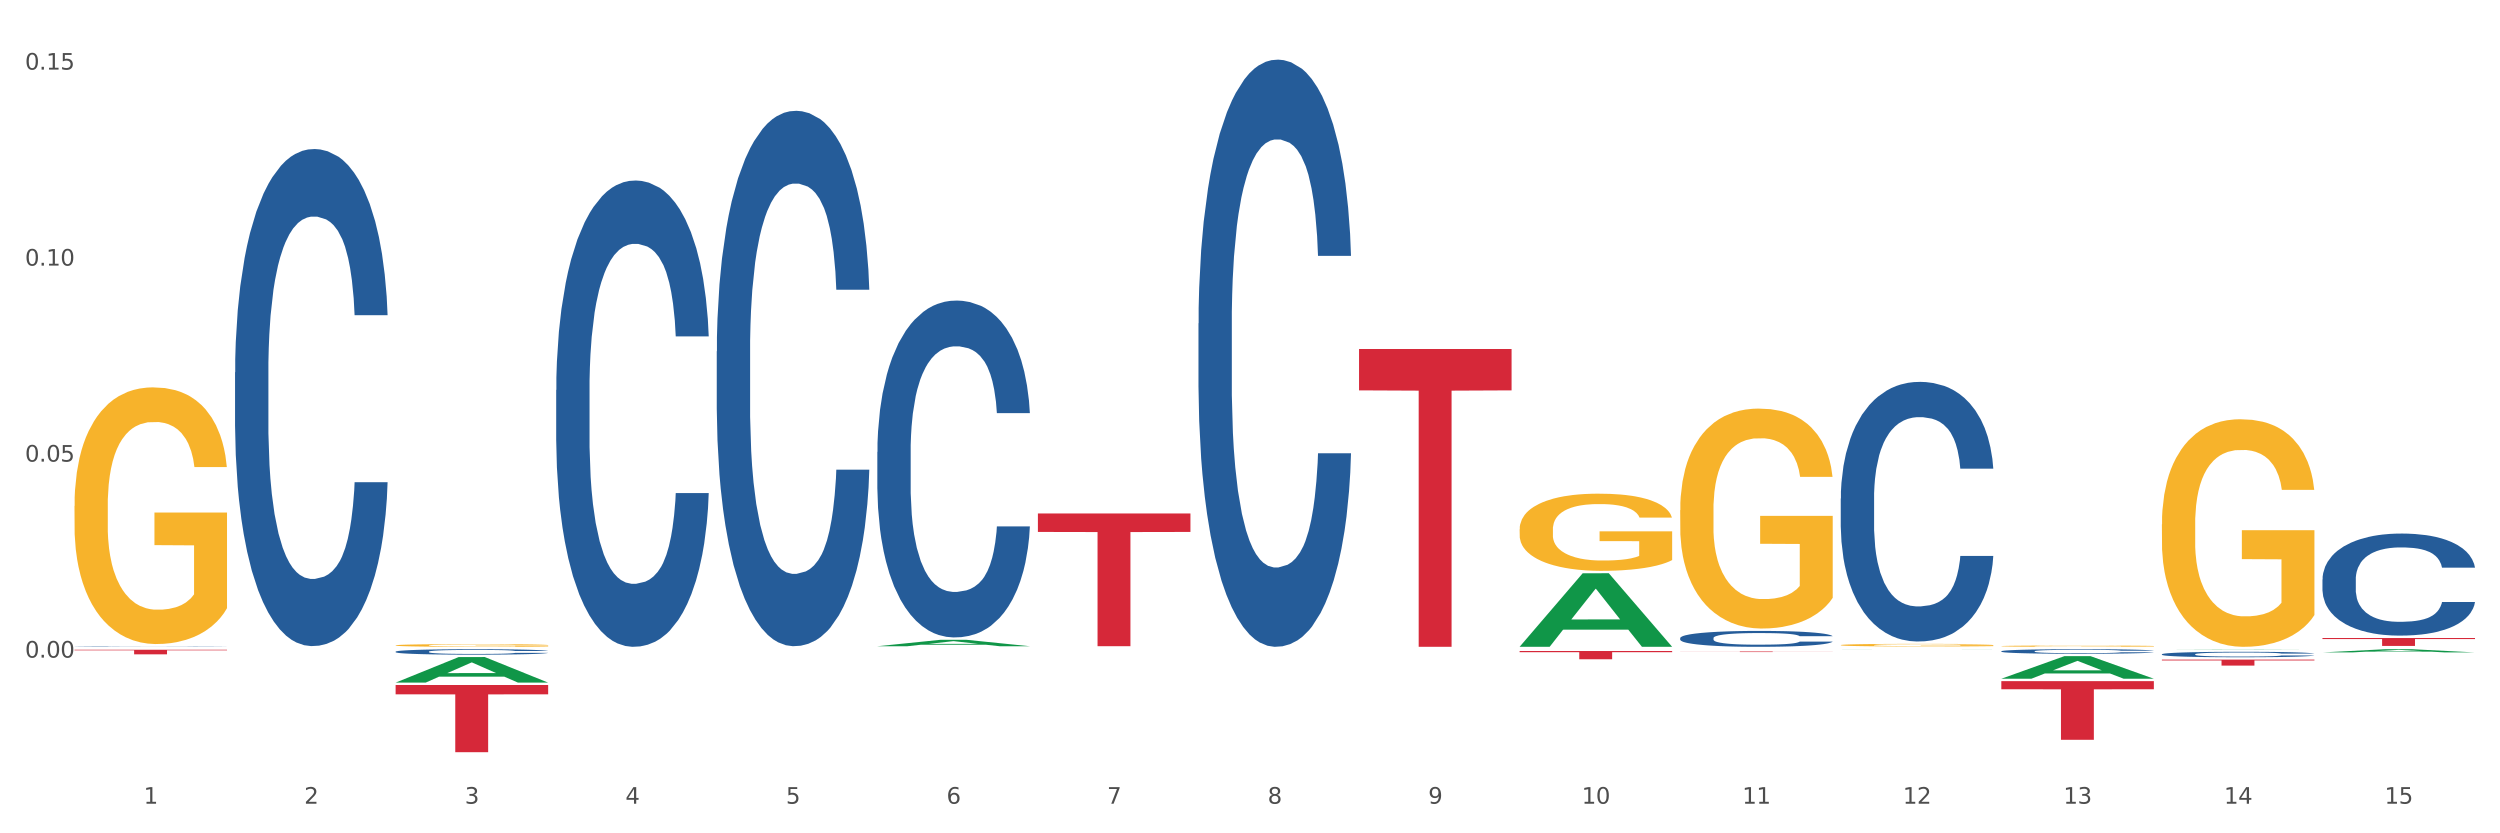 <?xml version="1.0" encoding="utf-8" standalone="no"?>
<!DOCTYPE svg PUBLIC "-//W3C//DTD SVG 1.1//EN"
  "http://www.w3.org/Graphics/SVG/1.1/DTD/svg11.dtd">
<svg xmlns:xlink="http://www.w3.org/1999/xlink" width="1080pt" height="360pt" viewBox="0 0 1080 360" xmlns="http://www.w3.org/2000/svg" version="1.1">
 <rect x="0" y="0" width="1080" height="360" fill="#333333" stroke="none"/>
 <defs>
  <style type="text/css">*{stroke-linejoin: round; stroke-linecap: butt}</style>
 </defs>
 <g id="figure_1">
  <g id="patch_1">
   <path d="M 0 360 
L 1080 360 
L 1080 0 
L 0 0 
z
" style="fill: #ffffff; stroke: #ffffff; stroke-linejoin: miter"/>
  </g>
  <g id="axes_1">
   <g id="matplotlib.axis_1">
    <g id="xtick_1">
     <g id="text_1">
      <!-- 1 -->
      <g style="fill: #4d4d4d" transform="translate(62.07 347.204) scale(0.096 -0.096)">
       <defs>
        <path id="DejaVuSans-31" d="M 794 531 
L 1825 531 
L 1825 4091 
L 703 3866 
L 703 4441 
L 1819 4666 
L 2450 4666 
L 2450 531 
L 3481 531 
L 3481 0 
L 794 0 
L 794 531 
z
" transform="scale(0.016)"/>
       </defs>
       <use xlink:href="#DejaVuSans-31"/>
      </g>
     </g>
    </g>
    <g id="xtick_2">
     <g id="text_2">
      <!-- 2 -->
      <g style="fill: #4d4d4d" transform="translate(131.436 347.204) scale(0.096 -0.096)">
       <defs>
        <path id="DejaVuSans-32" d="M 1228 531 
L 3431 531 
L 3431 0 
L 469 0 
L 469 531 
Q 828 903 1448 1529 
Q 2069 2156 2228 2338 
Q 2531 2678 2651 2914 
Q 2772 3150 2772 3378 
Q 2772 3750 2511 3984 
Q 2250 4219 1831 4219 
Q 1534 4219 1204 4116 
Q 875 4013 500 3803 
L 500 4441 
Q 881 4594 1212 4672 
Q 1544 4750 1819 4750 
Q 2544 4750 2975 4387 
Q 3406 4025 3406 3419 
Q 3406 3131 3298 2873 
Q 3191 2616 2906 2266 
Q 2828 2175 2409 1742 
Q 1991 1309 1228 531 
z
" transform="scale(0.016)"/>
       </defs>
       <use xlink:href="#DejaVuSans-32"/>
      </g>
     </g>
    </g>
    <g id="xtick_3">
     <g id="text_3">
      <!-- 3 -->
      <g style="fill: #4d4d4d" transform="translate(200.802 347.204) scale(0.096 -0.096)">
       <defs>
        <path id="DejaVuSans-33" d="M 2597 2516 
Q 3050 2419 3304 2112 
Q 3559 1806 3559 1356 
Q 3559 666 3084 287 
Q 2609 -91 1734 -91 
Q 1441 -91 1130 -33 
Q 819 25 488 141 
L 488 750 
Q 750 597 1062 519 
Q 1375 441 1716 441 
Q 2309 441 2620 675 
Q 2931 909 2931 1356 
Q 2931 1769 2642 2001 
Q 2353 2234 1838 2234 
L 1294 2234 
L 1294 2753 
L 1863 2753 
Q 2328 2753 2575 2939 
Q 2822 3125 2822 3475 
Q 2822 3834 2567 4026 
Q 2313 4219 1838 4219 
Q 1578 4219 1281 4162 
Q 984 4106 628 3988 
L 628 4550 
Q 988 4650 1302 4700 
Q 1616 4750 1894 4750 
Q 2613 4750 3031 4423 
Q 3450 4097 3450 3541 
Q 3450 3153 3228 2886 
Q 3006 2619 2597 2516 
z
" transform="scale(0.016)"/>
       </defs>
       <use xlink:href="#DejaVuSans-33"/>
      </g>
     </g>
    </g>
    <g id="xtick_4">
     <g id="text_4">
      <!-- 4 -->
      <g style="fill: #4d4d4d" transform="translate(270.169 347.204) scale(0.096 -0.096)">
       <defs>
        <path id="DejaVuSans-34" d="M 2419 4116 
L 825 1625 
L 2419 1625 
L 2419 4116 
z
M 2253 4666 
L 3047 4666 
L 3047 1625 
L 3713 1625 
L 3713 1100 
L 3047 1100 
L 3047 0 
L 2419 0 
L 2419 1100 
L 313 1100 
L 313 1709 
L 2253 4666 
z
" transform="scale(0.016)"/>
       </defs>
       <use xlink:href="#DejaVuSans-34"/>
      </g>
     </g>
    </g>
    <g id="xtick_5">
     <g id="text_5">
      <!-- 5 -->
      <g style="fill: #4d4d4d" transform="translate(339.535 347.204) scale(0.096 -0.096)">
       <defs>
        <path id="DejaVuSans-35" d="M 691 4666 
L 3169 4666 
L 3169 4134 
L 1269 4134 
L 1269 2991 
Q 1406 3038 1543 3061 
Q 1681 3084 1819 3084 
Q 2600 3084 3056 2656 
Q 3513 2228 3513 1497 
Q 3513 744 3044 326 
Q 2575 -91 1722 -91 
Q 1428 -91 1123 -41 
Q 819 9 494 109 
L 494 744 
Q 775 591 1075 516 
Q 1375 441 1709 441 
Q 2250 441 2565 725 
Q 2881 1009 2881 1497 
Q 2881 1984 2565 2268 
Q 2250 2553 1709 2553 
Q 1456 2553 1204 2497 
Q 953 2441 691 2322 
L 691 4666 
z
" transform="scale(0.016)"/>
       </defs>
       <use xlink:href="#DejaVuSans-35"/>
      </g>
     </g>
    </g>
    <g id="xtick_6">
     <g id="text_6">
      <!-- 6 -->
      <g style="fill: #4d4d4d" transform="translate(408.901 347.204) scale(0.096 -0.096)">
       <defs>
        <path id="DejaVuSans-36" d="M 2113 2584 
Q 1688 2584 1439 2293 
Q 1191 2003 1191 1497 
Q 1191 994 1439 701 
Q 1688 409 2113 409 
Q 2538 409 2786 701 
Q 3034 994 3034 1497 
Q 3034 2003 2786 2293 
Q 2538 2584 2113 2584 
z
M 3366 4563 
L 3366 3988 
Q 3128 4100 2886 4159 
Q 2644 4219 2406 4219 
Q 1781 4219 1451 3797 
Q 1122 3375 1075 2522 
Q 1259 2794 1537 2939 
Q 1816 3084 2150 3084 
Q 2853 3084 3261 2657 
Q 3669 2231 3669 1497 
Q 3669 778 3244 343 
Q 2819 -91 2113 -91 
Q 1303 -91 875 529 
Q 447 1150 447 2328 
Q 447 3434 972 4092 
Q 1497 4750 2381 4750 
Q 2619 4750 2861 4703 
Q 3103 4656 3366 4563 
z
" transform="scale(0.016)"/>
       </defs>
       <use xlink:href="#DejaVuSans-36"/>
      </g>
     </g>
    </g>
    <g id="xtick_7">
     <g id="text_7">
      <!-- 7 -->
      <g style="fill: #4d4d4d" transform="translate(478.267 347.204) scale(0.096 -0.096)">
       <defs>
        <path id="DejaVuSans-37" d="M 525 4666 
L 3525 4666 
L 3525 4397 
L 1831 0 
L 1172 0 
L 2766 4134 
L 525 4134 
L 525 4666 
z
" transform="scale(0.016)"/>
       </defs>
       <use xlink:href="#DejaVuSans-37"/>
      </g>
     </g>
    </g>
    <g id="xtick_8">
     <g id="text_8">
      <!-- 8 -->
      <g style="fill: #4d4d4d" transform="translate(547.634 347.204) scale(0.096 -0.096)">
       <defs>
        <path id="DejaVuSans-38" d="M 2034 2216 
Q 1584 2216 1326 1975 
Q 1069 1734 1069 1313 
Q 1069 891 1326 650 
Q 1584 409 2034 409 
Q 2484 409 2743 651 
Q 3003 894 3003 1313 
Q 3003 1734 2745 1975 
Q 2488 2216 2034 2216 
z
M 1403 2484 
Q 997 2584 770 2862 
Q 544 3141 544 3541 
Q 544 4100 942 4425 
Q 1341 4750 2034 4750 
Q 2731 4750 3128 4425 
Q 3525 4100 3525 3541 
Q 3525 3141 3298 2862 
Q 3072 2584 2669 2484 
Q 3125 2378 3379 2068 
Q 3634 1759 3634 1313 
Q 3634 634 3220 271 
Q 2806 -91 2034 -91 
Q 1263 -91 848 271 
Q 434 634 434 1313 
Q 434 1759 690 2068 
Q 947 2378 1403 2484 
z
M 1172 3481 
Q 1172 3119 1398 2916 
Q 1625 2713 2034 2713 
Q 2441 2713 2670 2916 
Q 2900 3119 2900 3481 
Q 2900 3844 2670 4047 
Q 2441 4250 2034 4250 
Q 1625 4250 1398 4047 
Q 1172 3844 1172 3481 
z
" transform="scale(0.016)"/>
       </defs>
       <use xlink:href="#DejaVuSans-38"/>
      </g>
     </g>
    </g>
    <g id="xtick_9">
     <g id="text_9">
      <!-- 9 -->
      <g style="fill: #4d4d4d" transform="translate(617 347.204) scale(0.096 -0.096)">
       <defs>
        <path id="DejaVuSans-39" d="M 703 97 
L 703 672 
Q 941 559 1184 500 
Q 1428 441 1663 441 
Q 2288 441 2617 861 
Q 2947 1281 2994 2138 
Q 2813 1869 2534 1725 
Q 2256 1581 1919 1581 
Q 1219 1581 811 2004 
Q 403 2428 403 3163 
Q 403 3881 828 4315 
Q 1253 4750 1959 4750 
Q 2769 4750 3195 4129 
Q 3622 3509 3622 2328 
Q 3622 1225 3098 567 
Q 2575 -91 1691 -91 
Q 1453 -91 1209 -44 
Q 966 3 703 97 
z
M 1959 2075 
Q 2384 2075 2632 2365 
Q 2881 2656 2881 3163 
Q 2881 3666 2632 3958 
Q 2384 4250 1959 4250 
Q 1534 4250 1286 3958 
Q 1038 3666 1038 3163 
Q 1038 2656 1286 2365 
Q 1534 2075 1959 2075 
z
" transform="scale(0.016)"/>
       </defs>
       <use xlink:href="#DejaVuSans-39"/>
      </g>
     </g>
    </g>
    <g id="xtick_10">
     <g id="text_10">
      <!-- 10 -->
      <g style="fill: #4d4d4d" transform="translate(683.312 347.204) scale(0.096 -0.096)">
       <defs>
        <path id="DejaVuSans-30" d="M 2034 4250 
Q 1547 4250 1301 3770 
Q 1056 3291 1056 2328 
Q 1056 1369 1301 889 
Q 1547 409 2034 409 
Q 2525 409 2770 889 
Q 3016 1369 3016 2328 
Q 3016 3291 2770 3770 
Q 2525 4250 2034 4250 
z
M 2034 4750 
Q 2819 4750 3233 4129 
Q 3647 3509 3647 2328 
Q 3647 1150 3233 529 
Q 2819 -91 2034 -91 
Q 1250 -91 836 529 
Q 422 1150 422 2328 
Q 422 3509 836 4129 
Q 1250 4750 2034 4750 
z
" transform="scale(0.016)"/>
       </defs>
       <use xlink:href="#DejaVuSans-31"/>
       <use xlink:href="#DejaVuSans-30" transform="translate(63.623 0)"/>
      </g>
     </g>
    </g>
    <g id="xtick_11">
     <g id="text_11">
      <!-- 11 -->
      <g style="fill: #4d4d4d" transform="translate(752.678 347.204) scale(0.096 -0.096)">
       <use xlink:href="#DejaVuSans-31"/>
       <use xlink:href="#DejaVuSans-31" transform="translate(63.623 0)"/>
      </g>
     </g>
    </g>
    <g id="xtick_12">
     <g id="text_12">
      <!-- 12 -->
      <g style="fill: #4d4d4d" transform="translate(822.044 347.204) scale(0.096 -0.096)">
       <use xlink:href="#DejaVuSans-31"/>
       <use xlink:href="#DejaVuSans-32" transform="translate(63.623 0)"/>
      </g>
     </g>
    </g>
    <g id="xtick_13">
     <g id="text_13">
      <!-- 13 -->
      <g style="fill: #4d4d4d" transform="translate(891.411 347.204) scale(0.096 -0.096)">
       <use xlink:href="#DejaVuSans-31"/>
       <use xlink:href="#DejaVuSans-33" transform="translate(63.623 0)"/>
      </g>
     </g>
    </g>
    <g id="xtick_14">
     <g id="text_14">
      <!-- 14 -->
      <g style="fill: #4d4d4d" transform="translate(960.777 347.204) scale(0.096 -0.096)">
       <use xlink:href="#DejaVuSans-31"/>
       <use xlink:href="#DejaVuSans-34" transform="translate(63.623 0)"/>
      </g>
     </g>
    </g>
    <g id="xtick_15">
     <g id="text_15">
      <!-- 15 -->
      <g style="fill: #4d4d4d" transform="translate(1030.143 347.204) scale(0.096 -0.096)">
       <use xlink:href="#DejaVuSans-31"/>
       <use xlink:href="#DejaVuSans-35" transform="translate(63.623 0)"/>
      </g>
     </g>
    </g>
    <g id="xtick_16"/>
    <g id="xtick_17"/>
    <g id="xtick_18"/>
    <g id="xtick_19"/>
    <g id="xtick_20"/>
    <g id="xtick_21"/>
    <g id="xtick_22"/>
    <g id="xtick_23"/>
    <g id="xtick_24"/>
    <g id="xtick_25"/>
    <g id="xtick_26"/>
    <g id="xtick_27"/>
    <g id="xtick_28"/>
    <g id="xtick_29"/>
   </g>
   <g id="matplotlib.axis_2">
    <g id="ytick_1">
     <g id="text_16">
      <!-- 0.00 -->
      <g style="fill: #4d4d4d" transform="translate(10.8 284.095) scale(0.096 -0.096)">
       <defs>
        <path id="DejaVuSans-2e" d="M 684 794 
L 1344 794 
L 1344 0 
L 684 0 
L 684 794 
z
" transform="scale(0.016)"/>
       </defs>
       <use xlink:href="#DejaVuSans-30"/>
       <use xlink:href="#DejaVuSans-2e" transform="translate(63.623 0)"/>
       <use xlink:href="#DejaVuSans-30" transform="translate(95.41 0)"/>
       <use xlink:href="#DejaVuSans-30" transform="translate(159.033 0)"/>
      </g>
     </g>
    </g>
    <g id="ytick_2">
     <g id="text_17">
      <!-- 0.05 -->
      <g style="fill: #4d4d4d" transform="translate(10.8 199.424) scale(0.096 -0.096)">
       <use xlink:href="#DejaVuSans-30"/>
       <use xlink:href="#DejaVuSans-2e" transform="translate(63.623 0)"/>
       <use xlink:href="#DejaVuSans-30" transform="translate(95.41 0)"/>
       <use xlink:href="#DejaVuSans-35" transform="translate(159.033 0)"/>
      </g>
     </g>
    </g>
    <g id="ytick_3">
     <g id="text_18">
      <!-- 0.10 -->
      <g style="fill: #4d4d4d" transform="translate(10.8 114.752) scale(0.096 -0.096)">
       <use xlink:href="#DejaVuSans-30"/>
       <use xlink:href="#DejaVuSans-2e" transform="translate(63.623 0)"/>
       <use xlink:href="#DejaVuSans-31" transform="translate(95.41 0)"/>
       <use xlink:href="#DejaVuSans-30" transform="translate(159.033 0)"/>
      </g>
     </g>
    </g>
    <g id="ytick_4">
     <g id="text_19">
      <!-- 0.15 -->
      <g style="fill: #4d4d4d" transform="translate(10.8 30.081) scale(0.096 -0.096)">
       <use xlink:href="#DejaVuSans-30"/>
       <use xlink:href="#DejaVuSans-2e" transform="translate(63.623 0)"/>
       <use xlink:href="#DejaVuSans-31" transform="translate(95.41 0)"/>
       <use xlink:href="#DejaVuSans-35" transform="translate(159.033 0)"/>
      </g>
     </g>
    </g>
    <g id="ytick_5"/>
    <g id="ytick_6"/>
    <g id="ytick_7"/>
    <g id="ytick_8"/>
   </g>
   <g id="PolyCollection_1">
    <path d="M 170.907 294.871 
L 170.975 294.86 
L 198.15 283.848 
L 209.427 283.837 
L 236.805 294.892 
L 223.762 294.892 
L 217.851 292.317 
L 189.794 292.317 
L 189.59 292.359 
L 183.883 294.892 
L 170.907 294.892 
L 170.907 294.871 
L 193.326 290.781 
L 214.319 290.771 
L 203.924 286.194 
L 203.788 286.173 
L 203.653 286.204 
L 193.258 290.771 
L 193.326 290.781 
L 170.907 294.871 
z
" clip-path="url(#pafc397e4ec)" style="fill: #109648"/>
    <path d="M 448.372 221.83 
L 514.27 221.83 
L 514.27 229.796 
L 488.348 229.849 
L 488.348 279.15 
L 474.138 279.15 
L 474.138 229.849 
L 448.372 229.796 
L 448.372 221.884 
L 448.372 221.83 
z
" clip-path="url(#pafc397e4ec)" style="fill: #d62839"/>
    <path d="M 587.105 150.758 
L 653.003 150.758 
L 653.003 168.639 
L 627.081 168.76 
L 627.081 279.429 
L 612.871 279.429 
L 612.871 168.76 
L 587.105 168.639 
L 587.105 150.878 
L 587.105 150.758 
z
" clip-path="url(#pafc397e4ec)" style="fill: #d62839"/>
    <path d="M 379.006 195.232 
L 379.084 195.099 
L 379.084 191.377 
L 379.318 186.327 
L 380.175 177.023 
L 381.265 169.979 
L 383.134 161.739 
L 384.147 158.283 
L 385.471 154.429 
L 388.198 148.182 
L 391.313 142.866 
L 393.494 139.942 
L 395.13 138.081 
L 398.791 134.758 
L 400.894 133.296 
L 403.075 132.1 
L 404.945 131.302 
L 408.06 130.372 
L 410.553 129.973 
L 413.435 129.84 
L 415.85 129.973 
L 419.043 130.505 
L 423.717 132.1 
L 425.509 133.03 
L 427.923 134.625 
L 430.416 136.752 
L 432.441 138.878 
L 434.778 141.935 
L 437.193 145.922 
L 439.529 150.973 
L 441.165 155.625 
L 442.489 160.542 
L 443.658 166.523 
L 444.515 173.036 
L 444.904 178.485 
L 430.65 178.485 
L 430.26 173.568 
L 429.481 168.251 
L 428.702 164.663 
L 427.845 161.739 
L 426.521 158.416 
L 425.353 156.289 
L 423.405 153.764 
L 421.614 152.169 
L 420.134 151.239 
L 418.342 150.441 
L 414.526 149.644 
L 411.799 149.644 
L 410.086 149.91 
L 407.982 150.574 
L 406.191 151.505 
L 404.088 153.1 
L 402.452 154.827 
L 400.816 157.087 
L 399.882 158.682 
L 398.479 161.606 
L 397.545 163.998 
L 396.298 168.118 
L 395.597 171.042 
L 394.351 178.618 
L 393.806 184.2 
L 393.572 188.055 
L 393.416 192.308 
L 393.416 213.042 
L 393.884 222.345 
L 394.273 226.333 
L 394.896 230.851 
L 396.065 236.699 
L 397.778 242.415 
L 399.57 246.535 
L 401.05 249.06 
L 402.452 250.921 
L 403.854 252.383 
L 405.568 253.712 
L 406.97 254.509 
L 409.073 255.307 
L 411.566 255.706 
L 413.513 255.706 
L 417.485 255.041 
L 419.277 254.376 
L 420.991 253.446 
L 422.86 251.984 
L 424.34 250.389 
L 425.197 249.193 
L 426.599 246.668 
L 427.69 244.009 
L 428.624 240.953 
L 429.247 238.294 
L 429.948 234.307 
L 430.494 229.788 
L 430.65 227.396 
L 444.904 227.396 
L 444.592 232.181 
L 444.047 236.832 
L 442.957 243.079 
L 442.1 246.668 
L 440.776 251.054 
L 439.374 254.775 
L 437.426 258.895 
L 435.635 261.952 
L 433.765 264.61 
L 431.74 267.003 
L 428.079 270.326 
L 426.755 271.256 
L 423.951 272.851 
L 421.77 273.781 
L 418.576 274.712 
L 415.304 275.243 
L 411.877 275.376 
L 408.839 275.11 
L 405.49 274.313 
L 403.387 273.515 
L 401.05 272.319 
L 398.324 270.458 
L 395.753 268.199 
L 393.339 265.541 
L 391.08 262.484 
L 388.976 259.028 
L 386.25 253.313 
L 384.225 247.731 
L 382.745 242.547 
L 381.732 238.161 
L 380.72 232.579 
L 380.175 228.725 
L 379.318 219.421 
L 379.006 210.782 
L 379.006 195.232 
z
" clip-path="url(#pafc397e4ec)" style="fill: #255c99"/>
    <path d="M 725.837 281.443 
L 791.735 281.443 
L 791.735 281.478 
L 765.813 281.478 
L 765.813 281.694 
L 751.603 281.694 
L 751.603 281.478 
L 725.837 281.478 
L 725.837 281.444 
L 725.837 281.443 
z
" clip-path="url(#pafc397e4ec)" style="fill: #d62839"/>
    <path d="M 864.57 294.236 
L 930.468 294.236 
L 930.468 297.761 
L 904.546 297.785 
L 904.546 319.603 
L 890.335 319.603 
L 890.335 297.785 
L 864.57 297.761 
L 864.57 294.26 
L 864.57 294.236 
z
" clip-path="url(#pafc397e4ec)" style="fill: #d62839"/>
    <path d="M 933.936 284.957 
L 999.834 284.957 
L 999.834 285.314 
L 973.912 285.317 
L 973.912 287.528 
L 959.702 287.528 
L 959.702 285.317 
L 933.936 285.314 
L 933.936 284.959 
L 933.936 284.957 
z
" clip-path="url(#pafc397e4ec)" style="fill: #d62839"/>
    <path d="M 1003.302 275.606 
L 1069.2 275.606 
L 1069.2 276.082 
L 1043.278 276.086 
L 1043.278 279.035 
L 1029.068 279.035 
L 1029.068 276.086 
L 1003.302 276.082 
L 1003.302 275.609 
L 1003.302 275.606 
z
" clip-path="url(#pafc397e4ec)" style="fill: #d62839"/>
    <path d="M 32.175 279.33 
L 32.253 279.33 
L 32.253 279.325 
L 32.487 279.319 
L 33.343 279.307 
L 34.434 279.299 
L 36.303 279.288 
L 37.316 279.284 
L 38.64 279.279 
L 41.366 279.272 
L 44.482 279.265 
L 46.663 279.262 
L 48.299 279.259 
L 51.96 279.255 
L 54.063 279.253 
L 56.244 279.252 
L 58.114 279.251 
L 61.229 279.25 
L 63.722 279.249 
L 66.604 279.249 
L 69.019 279.249 
L 72.212 279.25 
L 76.886 279.252 
L 78.677 279.253 
L 81.092 279.255 
L 83.585 279.258 
L 85.61 279.26 
L 87.947 279.264 
L 90.361 279.269 
L 92.698 279.275 
L 94.334 279.281 
L 95.658 279.287 
L 96.827 279.294 
L 97.683 279.302 
L 98.073 279.309 
L 83.818 279.309 
L 83.429 279.303 
L 82.65 279.297 
L 81.871 279.292 
L 81.014 279.288 
L 79.69 279.284 
L 78.522 279.282 
L 76.574 279.279 
L 74.783 279.277 
L 73.303 279.276 
L 71.511 279.275 
L 67.694 279.274 
L 64.968 279.274 
L 63.255 279.274 
L 61.151 279.275 
L 59.36 279.276 
L 57.257 279.278 
L 55.621 279.28 
L 53.985 279.283 
L 53.05 279.285 
L 51.648 279.288 
L 50.714 279.291 
L 49.467 279.296 
L 48.766 279.3 
L 47.52 279.309 
L 46.975 279.316 
L 46.741 279.321 
L 46.585 279.326 
L 46.585 279.352 
L 47.053 279.363 
L 47.442 279.368 
L 48.065 279.374 
L 49.234 279.381 
L 50.947 279.388 
L 52.739 279.393 
L 54.219 279.396 
L 55.621 279.399 
L 57.023 279.4 
L 58.737 279.402 
L 60.139 279.403 
L 62.242 279.404 
L 64.734 279.405 
L 66.682 279.405 
L 70.654 279.404 
L 72.446 279.403 
L 74.16 279.402 
L 76.029 279.4 
L 77.509 279.398 
L 78.366 279.396 
L 79.768 279.393 
L 80.858 279.39 
L 81.793 279.386 
L 82.416 279.383 
L 83.117 279.378 
L 83.663 279.373 
L 83.818 279.37 
L 98.073 279.37 
L 97.761 279.375 
L 97.216 279.381 
L 96.126 279.389 
L 95.269 279.393 
L 93.945 279.399 
L 92.542 279.403 
L 90.595 279.408 
L 88.804 279.412 
L 86.934 279.416 
L 84.909 279.418 
L 81.248 279.423 
L 79.924 279.424 
L 77.12 279.426 
L 74.939 279.427 
L 71.745 279.428 
L 68.473 279.429 
L 65.046 279.429 
L 62.008 279.428 
L 58.659 279.427 
L 56.556 279.427 
L 54.219 279.425 
L 51.493 279.423 
L 48.922 279.42 
L 46.507 279.417 
L 44.248 279.413 
L 42.145 279.409 
L 39.419 279.402 
L 37.394 279.395 
L 35.914 279.388 
L 34.901 279.383 
L 33.889 279.376 
L 33.343 279.371 
L 32.487 279.36 
L 32.175 279.349 
L 32.175 279.33 
z
" clip-path="url(#pafc397e4ec)" style="fill: #255c99"/>
    <path d="M 170.907 295.91 
L 236.805 295.91 
L 236.805 299.946 
L 210.883 299.973 
L 210.883 324.95 
L 196.673 324.95 
L 196.673 299.973 
L 170.907 299.946 
L 170.907 295.938 
L 170.907 295.91 
z
" clip-path="url(#pafc397e4ec)" style="fill: #d62839"/>
    <path d="M 101.541 160.864 
L 101.619 160.668 
L 101.619 155.177 
L 101.853 147.724 
L 102.71 133.997 
L 103.8 123.603 
L 105.67 111.444 
L 106.682 106.345 
L 108.006 100.658 
L 110.733 91.44 
L 113.848 83.596 
L 116.029 79.281 
L 117.665 76.536 
L 121.326 71.633 
L 123.429 69.476 
L 125.61 67.711 
L 127.48 66.534 
L 130.595 65.161 
L 133.088 64.573 
L 135.97 64.377 
L 138.385 64.573 
L 141.578 65.357 
L 146.252 67.711 
L 148.044 69.084 
L 150.458 71.437 
L 152.951 74.575 
L 154.976 77.712 
L 157.313 82.223 
L 159.728 88.106 
L 162.064 95.559 
L 163.7 102.423 
L 165.024 109.679 
L 166.193 118.504 
L 167.05 128.113 
L 167.439 136.154 
L 153.185 136.154 
L 152.795 128.898 
L 152.016 121.053 
L 151.237 115.758 
L 150.38 111.444 
L 149.056 106.541 
L 147.888 103.403 
L 145.941 99.677 
L 144.149 97.324 
L 142.669 95.951 
L 140.877 94.774 
L 137.061 93.598 
L 134.334 93.598 
L 132.621 93.99 
L 130.518 94.97 
L 128.726 96.343 
L 126.623 98.696 
L 124.987 101.246 
L 123.351 104.58 
L 122.417 106.933 
L 121.015 111.248 
L 120.08 114.778 
L 118.834 120.857 
L 118.133 125.172 
L 116.886 136.35 
L 116.341 144.587 
L 116.107 150.274 
L 115.952 156.55 
L 115.952 187.143 
L 116.419 200.871 
L 116.808 206.754 
L 117.431 213.422 
L 118.6 222.051 
L 120.314 230.484 
L 122.105 236.563 
L 123.585 240.289 
L 124.987 243.035 
L 126.389 245.192 
L 128.103 247.153 
L 129.505 248.33 
L 131.608 249.507 
L 134.101 250.095 
L 136.048 250.095 
L 140.021 249.114 
L 141.812 248.134 
L 143.526 246.761 
L 145.395 244.604 
L 146.875 242.25 
L 147.732 240.485 
L 149.134 236.759 
L 150.225 232.837 
L 151.159 228.327 
L 151.783 224.404 
L 152.484 218.521 
L 153.029 211.853 
L 153.185 208.323 
L 167.439 208.323 
L 167.128 215.383 
L 166.582 222.247 
L 165.492 231.464 
L 164.635 236.759 
L 163.311 243.231 
L 161.909 248.722 
L 159.961 254.802 
L 158.17 259.312 
L 156.3 263.234 
L 154.275 266.764 
L 150.614 271.667 
L 149.29 273.04 
L 146.486 275.393 
L 144.305 276.766 
L 141.111 278.139 
L 137.84 278.923 
L 134.412 279.12 
L 131.374 278.727 
L 128.025 277.551 
L 125.922 276.374 
L 123.585 274.609 
L 120.859 271.863 
L 118.288 268.529 
L 115.874 264.607 
L 113.615 260.097 
L 111.512 254.998 
L 108.785 246.565 
L 106.76 238.328 
L 105.28 230.68 
L 104.267 224.208 
L 103.255 215.971 
L 102.71 210.284 
L 101.853 196.556 
L 101.541 183.809 
L 101.541 160.864 
z
" clip-path="url(#pafc397e4ec)" style="fill: #255c99"/>
    <path d="M 240.274 168.493 
L 240.352 168.309 
L 240.352 163.157 
L 240.585 156.166 
L 241.442 143.288 
L 242.533 133.538 
L 244.402 122.131 
L 245.415 117.348 
L 246.739 112.013 
L 249.465 103.366 
L 252.581 96.007 
L 254.762 91.959 
L 256.398 89.384 
L 260.059 84.784 
L 262.162 82.761 
L 264.343 81.105 
L 266.212 80.001 
L 269.328 78.713 
L 271.821 78.161 
L 274.703 77.977 
L 277.117 78.161 
L 280.311 78.897 
L 284.985 81.105 
L 286.776 82.393 
L 289.191 84.6 
L 291.683 87.544 
L 293.709 90.488 
L 296.045 94.719 
L 298.46 100.238 
L 300.797 107.229 
L 302.433 113.668 
L 303.757 120.475 
L 304.925 128.754 
L 305.782 137.769 
L 306.172 145.312 
L 291.917 145.312 
L 291.528 138.505 
L 290.749 131.146 
L 289.97 126.179 
L 289.113 122.131 
L 287.789 117.532 
L 286.62 114.588 
L 284.673 111.093 
L 282.881 108.885 
L 281.401 107.597 
L 279.61 106.493 
L 275.793 105.39 
L 273.067 105.39 
L 271.353 105.757 
L 269.25 106.677 
L 267.458 107.965 
L 265.355 110.173 
L 263.72 112.564 
L 262.084 115.692 
L 261.149 117.9 
L 259.747 121.947 
L 258.812 125.259 
L 257.566 130.962 
L 256.865 135.009 
L 255.619 145.496 
L 255.073 153.223 
L 254.84 158.558 
L 254.684 164.445 
L 254.684 193.145 
L 255.151 206.023 
L 255.541 211.542 
L 256.164 217.798 
L 257.332 225.892 
L 259.046 233.803 
L 260.838 239.506 
L 262.318 243.002 
L 263.72 245.578 
L 265.122 247.601 
L 266.835 249.441 
L 268.237 250.545 
L 270.341 251.649 
L 272.833 252.201 
L 274.78 252.201 
L 278.753 251.281 
L 280.545 250.361 
L 282.258 249.073 
L 284.128 247.049 
L 285.608 244.842 
L 286.465 243.186 
L 287.867 239.69 
L 288.957 236.011 
L 289.892 231.78 
L 290.515 228.1 
L 291.216 222.581 
L 291.761 216.326 
L 291.917 213.014 
L 306.172 213.014 
L 305.86 219.637 
L 305.315 226.076 
L 304.224 234.723 
L 303.367 239.69 
L 302.043 245.762 
L 300.641 250.913 
L 298.694 256.616 
L 296.902 260.847 
L 295.033 264.527 
L 293.008 267.838 
L 289.347 272.438 
L 288.022 273.726 
L 285.218 275.933 
L 283.037 277.221 
L 279.844 278.509 
L 276.572 279.245 
L 273.145 279.429 
L 270.107 279.061 
L 266.757 277.957 
L 264.654 276.853 
L 262.318 275.197 
L 259.591 272.622 
L 257.021 269.494 
L 254.606 265.815 
L 252.347 261.583 
L 250.244 256.8 
L 247.518 248.889 
L 245.493 241.162 
L 244.013 233.987 
L 243 227.916 
L 241.987 220.189 
L 241.442 214.854 
L 240.585 201.976 
L 240.274 190.017 
L 240.274 168.493 
z
" clip-path="url(#pafc397e4ec)" style="fill: #255c99"/>
    <path d="M 32.175 218.581 
L 32.253 218.48 
L 32.253 214.834 
L 32.408 211.695 
L 33.186 204.099 
L 34.353 197.82 
L 35.209 194.478 
L 36.065 191.744 
L 37.076 189.01 
L 38.321 186.174 
L 40.578 182.022 
L 41.978 179.895 
L 43.69 177.667 
L 46.802 174.427 
L 49.058 172.604 
L 51.392 171.085 
L 55.204 169.262 
L 57.694 168.452 
L 60.339 167.844 
L 63.529 167.439 
L 65.941 167.338 
L 71.231 167.641 
L 75.744 168.553 
L 77.922 169.262 
L 80.723 170.477 
L 82.201 171.287 
L 84.613 172.908 
L 87.103 175.034 
L 88.815 176.857 
L 91.382 180.3 
L 93.327 183.744 
L 95.116 187.997 
L 96.05 190.934 
L 96.75 193.668 
L 97.373 196.808 
L 97.995 201.77 
L 83.991 201.77 
L 83.446 198.226 
L 82.59 194.884 
L 81.346 191.643 
L 80.256 189.617 
L 78.389 187.086 
L 76.677 185.465 
L 74.888 184.25 
L 72.71 183.237 
L 70.998 182.731 
L 68.586 182.326 
L 63.84 182.427 
L 60.65 183.237 
L 58.472 184.25 
L 57.071 185.161 
L 55.827 186.174 
L 54.426 187.592 
L 52.792 189.719 
L 51.625 191.643 
L 50.458 194.073 
L 49.525 196.504 
L 48.669 199.34 
L 47.969 202.378 
L 47.424 205.517 
L 46.957 209.365 
L 46.568 215.746 
L 46.568 229.62 
L 46.724 232.759 
L 47.113 236.911 
L 47.58 240.051 
L 48.358 243.798 
L 49.058 246.33 
L 50.381 249.975 
L 51.859 253.014 
L 53.026 254.938 
L 54.193 256.558 
L 56.216 258.786 
L 58.472 260.609 
L 60.417 261.723 
L 63.062 262.736 
L 64.852 263.141 
L 66.408 263.343 
L 70.22 263.343 
L 72.943 263.04 
L 75.977 262.331 
L 78.311 261.419 
L 80.256 260.305 
L 82.435 258.482 
L 83.835 256.761 
L 83.835 235.595 
L 66.719 235.494 
L 66.719 221.417 
L 98.073 221.417 
L 98.073 262.736 
L 96.75 264.862 
L 95.272 266.787 
L 93.716 268.508 
L 91.382 270.635 
L 88.581 272.66 
L 86.091 274.078 
L 83.446 275.293 
L 80.334 276.407 
L 76.288 277.42 
L 73.799 277.825 
L 70.687 278.129 
L 67.03 278.23 
L 63.84 278.028 
L 60.728 277.521 
L 57.461 276.61 
L 54.271 275.293 
L 51.859 273.977 
L 49.447 272.357 
L 46.879 270.23 
L 44.857 268.204 
L 43.301 266.382 
L 41.589 264.052 
L 39.722 261.014 
L 38.321 258.28 
L 37.076 255.444 
L 35.754 251.798 
L 34.82 248.659 
L 33.887 244.709 
L 33.342 241.772 
L 32.72 237.215 
L 32.253 230.835 
L 32.175 218.581 
z
" clip-path="url(#pafc397e4ec)" style="fill: #f7b32b"/>
    <path d="M 1003.302 250.305 
L 1003.38 250.264 
L 1003.38 249.137 
L 1003.614 247.607 
L 1004.47 244.788 
L 1005.561 242.654 
L 1007.43 240.157 
L 1008.443 239.11 
L 1009.767 237.942 
L 1012.494 236.049 
L 1015.609 234.439 
L 1017.79 233.553 
L 1019.426 232.989 
L 1023.087 231.982 
L 1025.19 231.539 
L 1027.371 231.177 
L 1029.241 230.935 
L 1032.356 230.653 
L 1034.849 230.533 
L 1037.731 230.492 
L 1040.146 230.533 
L 1043.339 230.694 
L 1048.013 231.177 
L 1049.805 231.459 
L 1052.219 231.942 
L 1054.712 232.586 
L 1056.737 233.231 
L 1059.074 234.157 
L 1061.489 235.365 
L 1063.825 236.895 
L 1065.461 238.305 
L 1066.785 239.795 
L 1067.954 241.607 
L 1068.811 243.58 
L 1069.2 245.231 
L 1054.945 245.231 
L 1054.556 243.741 
L 1053.777 242.13 
L 1052.998 241.043 
L 1052.141 240.157 
L 1050.817 239.15 
L 1049.649 238.506 
L 1047.701 237.741 
L 1045.91 237.258 
L 1044.43 236.976 
L 1042.638 236.734 
L 1038.822 236.492 
L 1036.095 236.492 
L 1034.382 236.573 
L 1032.278 236.774 
L 1030.487 237.056 
L 1028.384 237.539 
L 1026.748 238.063 
L 1025.112 238.748 
L 1024.178 239.231 
L 1022.775 240.117 
L 1021.841 240.842 
L 1020.594 242.09 
L 1019.893 242.976 
L 1018.647 245.271 
L 1018.102 246.962 
L 1017.868 248.13 
L 1017.712 249.419 
L 1017.712 255.701 
L 1018.18 258.52 
L 1018.569 259.728 
L 1019.192 261.097 
L 1020.361 262.869 
L 1022.074 264.6 
L 1023.866 265.849 
L 1025.346 266.614 
L 1026.748 267.177 
L 1028.15 267.62 
L 1029.864 268.023 
L 1031.266 268.265 
L 1033.369 268.506 
L 1035.862 268.627 
L 1037.809 268.627 
L 1041.781 268.426 
L 1043.573 268.224 
L 1045.287 267.943 
L 1047.156 267.5 
L 1048.636 267.016 
L 1049.493 266.654 
L 1050.895 265.889 
L 1051.986 265.083 
L 1052.92 264.157 
L 1053.543 263.352 
L 1054.244 262.144 
L 1054.79 260.775 
L 1054.945 260.05 
L 1069.2 260.05 
L 1068.888 261.5 
L 1068.343 262.909 
L 1067.253 264.802 
L 1066.396 265.889 
L 1065.072 267.218 
L 1063.67 268.345 
L 1061.722 269.594 
L 1059.931 270.52 
L 1058.061 271.325 
L 1056.036 272.05 
L 1052.375 273.057 
L 1051.051 273.339 
L 1048.247 273.822 
L 1046.066 274.104 
L 1042.872 274.386 
L 1039.6 274.547 
L 1036.173 274.587 
L 1033.135 274.506 
L 1029.786 274.265 
L 1027.683 274.023 
L 1025.346 273.661 
L 1022.62 273.097 
L 1020.049 272.412 
L 1017.634 271.607 
L 1015.376 270.681 
L 1013.272 269.634 
L 1010.546 267.902 
L 1008.521 266.211 
L 1007.041 264.641 
L 1006.028 263.312 
L 1005.016 261.62 
L 1004.47 260.453 
L 1003.614 257.634 
L 1003.302 255.016 
L 1003.302 250.305 
z
" clip-path="url(#pafc397e4ec)" style="fill: #255c99"/>
    <path d="M 933.936 282.634 
L 934.014 282.632 
L 934.014 282.572 
L 934.247 282.489 
L 935.104 282.338 
L 936.195 282.223 
L 938.064 282.089 
L 939.077 282.033 
L 940.401 281.971 
L 943.127 281.869 
L 946.243 281.782 
L 948.424 281.735 
L 950.06 281.705 
L 953.721 281.65 
L 955.824 281.627 
L 958.005 281.607 
L 959.874 281.594 
L 962.99 281.579 
L 965.483 281.573 
L 968.365 281.57 
L 970.779 281.573 
L 973.973 281.581 
L 978.647 281.607 
L 980.438 281.622 
L 982.853 281.648 
L 985.346 281.683 
L 987.371 281.718 
L 989.708 281.767 
L 992.122 281.832 
L 994.459 281.914 
L 996.095 281.99 
L 997.419 282.07 
L 998.587 282.167 
L 999.444 282.273 
L 999.834 282.362 
L 985.579 282.362 
L 985.19 282.282 
L 984.411 282.195 
L 983.632 282.137 
L 982.775 282.089 
L 981.451 282.035 
L 980.283 282.001 
L 978.335 281.96 
L 976.544 281.934 
L 975.064 281.919 
L 973.272 281.906 
L 969.455 281.893 
L 966.729 281.893 
L 965.015 281.897 
L 962.912 281.908 
L 961.121 281.923 
L 959.018 281.949 
L 957.382 281.977 
L 955.746 282.014 
L 954.811 282.04 
L 953.409 282.087 
L 952.475 282.126 
L 951.228 282.193 
L 950.527 282.241 
L 949.281 282.364 
L 948.736 282.455 
L 948.502 282.518 
L 948.346 282.587 
L 948.346 282.924 
L 948.814 283.075 
L 949.203 283.14 
L 949.826 283.214 
L 950.995 283.309 
L 952.708 283.402 
L 954.5 283.469 
L 955.98 283.51 
L 957.382 283.54 
L 958.784 283.564 
L 960.498 283.586 
L 961.9 283.599 
L 964.003 283.612 
L 966.495 283.618 
L 968.443 283.618 
L 972.415 283.607 
L 974.207 283.596 
L 975.92 283.581 
L 977.79 283.558 
L 979.27 283.532 
L 980.127 283.512 
L 981.529 283.471 
L 982.619 283.428 
L 983.554 283.378 
L 984.177 283.335 
L 984.878 283.27 
L 985.423 283.196 
L 985.579 283.158 
L 999.834 283.158 
L 999.522 283.235 
L 998.977 283.311 
L 997.886 283.413 
L 997.03 283.471 
L 995.705 283.542 
L 994.303 283.603 
L 992.356 283.67 
L 990.564 283.72 
L 988.695 283.763 
L 986.67 283.802 
L 983.009 283.856 
L 981.685 283.871 
L 978.88 283.897 
L 976.699 283.912 
L 973.506 283.927 
L 970.234 283.936 
L 966.807 283.938 
L 963.769 283.934 
L 960.42 283.921 
L 958.317 283.908 
L 955.98 283.888 
L 953.253 283.858 
L 950.683 283.821 
L 948.268 283.778 
L 946.009 283.728 
L 943.906 283.672 
L 941.18 283.579 
L 939.155 283.488 
L 937.675 283.404 
L 936.662 283.333 
L 935.65 283.242 
L 935.104 283.179 
L 934.247 283.028 
L 933.936 282.887 
L 933.936 282.634 
z
" clip-path="url(#pafc397e4ec)" style="fill: #255c99"/>
    <path d="M 864.57 281.338 
L 864.648 281.336 
L 864.648 281.286 
L 864.881 281.217 
L 865.738 281.09 
L 866.829 280.994 
L 868.698 280.882 
L 869.711 280.835 
L 871.035 280.782 
L 873.761 280.697 
L 876.877 280.625 
L 879.058 280.585 
L 880.694 280.56 
L 884.355 280.515 
L 886.458 280.495 
L 888.639 280.478 
L 890.508 280.467 
L 893.624 280.455 
L 896.117 280.449 
L 898.999 280.448 
L 901.413 280.449 
L 904.607 280.457 
L 909.281 280.478 
L 911.072 280.491 
L 913.487 280.513 
L 915.979 280.542 
L 918.005 280.571 
L 920.341 280.612 
L 922.756 280.667 
L 925.093 280.735 
L 926.729 280.799 
L 928.053 280.866 
L 929.221 280.947 
L 930.078 281.036 
L 930.468 281.11 
L 916.213 281.11 
L 915.824 281.043 
L 915.045 280.971 
L 914.266 280.922 
L 913.409 280.882 
L 912.085 280.837 
L 910.916 280.808 
L 908.969 280.773 
L 907.177 280.752 
L 905.697 280.739 
L 903.906 280.728 
L 900.089 280.717 
L 897.363 280.717 
L 895.649 280.721 
L 893.546 280.73 
L 891.754 280.743 
L 889.651 280.764 
L 888.016 280.788 
L 886.38 280.819 
L 885.445 280.84 
L 884.043 280.88 
L 883.108 280.913 
L 881.862 280.969 
L 881.161 281.009 
L 879.915 281.112 
L 879.369 281.188 
L 879.136 281.24 
L 878.98 281.298 
L 878.98 281.581 
L 879.447 281.708 
L 879.837 281.762 
L 880.46 281.823 
L 881.628 281.903 
L 883.342 281.981 
L 885.134 282.037 
L 886.614 282.071 
L 888.016 282.097 
L 889.418 282.117 
L 891.131 282.135 
L 892.533 282.146 
L 894.637 282.156 
L 897.129 282.162 
L 899.076 282.162 
L 903.049 282.153 
L 904.841 282.144 
L 906.554 282.131 
L 908.424 282.111 
L 909.904 282.089 
L 910.76 282.073 
L 912.163 282.039 
L 913.253 282.003 
L 914.188 281.961 
L 914.811 281.925 
L 915.512 281.87 
L 916.057 281.809 
L 916.213 281.776 
L 930.468 281.776 
L 930.156 281.841 
L 929.611 281.905 
L 928.52 281.99 
L 927.663 282.039 
L 926.339 282.099 
L 924.937 282.149 
L 922.99 282.205 
L 921.198 282.247 
L 919.329 282.283 
L 917.304 282.316 
L 913.643 282.361 
L 912.318 282.374 
L 909.514 282.395 
L 907.333 282.408 
L 904.14 282.421 
L 900.868 282.428 
L 897.441 282.43 
L 894.403 282.426 
L 891.053 282.415 
L 888.95 282.404 
L 886.614 282.388 
L 883.887 282.363 
L 881.317 282.332 
L 878.902 282.296 
L 876.643 282.254 
L 874.54 282.207 
L 871.814 282.129 
L 869.789 282.053 
L 868.309 281.983 
L 867.296 281.923 
L 866.283 281.847 
L 865.738 281.794 
L 864.881 281.668 
L 864.57 281.55 
L 864.57 281.338 
z
" clip-path="url(#pafc397e4ec)" style="fill: #255c99"/>
    <path d="M 795.203 215.364 
L 795.281 215.262 
L 795.281 212.394 
L 795.515 208.501 
L 796.372 201.331 
L 797.462 195.902 
L 799.332 189.551 
L 800.344 186.888 
L 801.669 183.917 
L 804.395 179.103 
L 807.511 175.006 
L 809.692 172.752 
L 811.327 171.318 
L 814.988 168.757 
L 817.092 167.631 
L 819.273 166.709 
L 821.142 166.094 
L 824.258 165.377 
L 826.75 165.07 
L 829.632 164.967 
L 832.047 165.07 
L 835.241 165.48 
L 839.914 166.709 
L 841.706 167.426 
L 844.121 168.655 
L 846.613 170.294 
L 848.638 171.933 
L 850.975 174.289 
L 853.39 177.362 
L 855.727 181.254 
L 857.362 184.839 
L 858.687 188.629 
L 859.855 193.239 
L 860.712 198.258 
L 861.101 202.458 
L 846.847 202.458 
L 846.457 198.668 
L 845.678 194.57 
L 844.899 191.805 
L 844.043 189.551 
L 842.718 186.99 
L 841.55 185.352 
L 839.603 183.405 
L 837.811 182.176 
L 836.331 181.459 
L 834.54 180.844 
L 830.723 180.23 
L 827.997 180.23 
L 826.283 180.435 
L 824.18 180.947 
L 822.388 181.664 
L 820.285 182.893 
L 818.649 184.225 
L 817.014 185.966 
L 816.079 187.195 
L 814.677 189.449 
L 813.742 191.293 
L 812.496 194.468 
L 811.795 196.722 
L 810.548 202.56 
L 810.003 206.862 
L 809.77 209.833 
L 809.614 213.111 
L 809.614 229.09 
L 810.081 236.26 
L 810.471 239.333 
L 811.094 242.816 
L 812.262 247.323 
L 813.976 251.728 
L 815.767 254.903 
L 817.247 256.849 
L 818.649 258.283 
L 820.051 259.41 
L 821.765 260.434 
L 823.167 261.049 
L 825.27 261.664 
L 827.763 261.971 
L 829.71 261.971 
L 833.683 261.459 
L 835.474 260.947 
L 837.188 260.23 
L 839.057 259.103 
L 840.537 257.874 
L 841.394 256.952 
L 842.796 255.006 
L 843.887 252.957 
L 844.822 250.601 
L 845.445 248.552 
L 846.146 245.479 
L 846.691 241.997 
L 846.847 240.153 
L 861.101 240.153 
L 860.79 243.84 
L 860.245 247.426 
L 859.154 252.24 
L 858.297 255.006 
L 856.973 258.386 
L 855.571 261.254 
L 853.624 264.429 
L 851.832 266.785 
L 849.963 268.834 
L 847.937 270.678 
L 844.276 273.239 
L 842.952 273.956 
L 840.148 275.185 
L 837.967 275.902 
L 834.773 276.619 
L 831.502 277.029 
L 828.074 277.131 
L 825.037 276.926 
L 821.687 276.312 
L 819.584 275.697 
L 817.247 274.775 
L 814.521 273.341 
L 811.951 271.6 
L 809.536 269.551 
L 807.277 267.195 
L 805.174 264.532 
L 802.448 260.127 
L 800.422 255.825 
L 798.942 251.83 
L 797.93 248.45 
L 796.917 244.148 
L 796.372 241.177 
L 795.515 234.007 
L 795.203 227.349 
L 795.203 215.364 
z
" clip-path="url(#pafc397e4ec)" style="fill: #255c99"/>
    <path d="M 725.837 275.641 
L 725.915 275.635 
L 725.915 275.459 
L 726.149 275.221 
L 727.006 274.781 
L 728.096 274.448 
L 729.966 274.059 
L 730.978 273.895 
L 732.302 273.713 
L 735.029 273.418 
L 738.144 273.167 
L 740.325 273.029 
L 741.961 272.941 
L 745.622 272.784 
L 747.725 272.714 
L 749.906 272.658 
L 751.776 272.62 
L 754.891 272.576 
L 757.384 272.557 
L 760.266 272.551 
L 762.681 272.557 
L 765.874 272.583 
L 770.548 272.658 
L 772.34 272.702 
L 774.754 272.777 
L 777.247 272.878 
L 779.272 272.978 
L 781.609 273.123 
L 784.024 273.311 
L 786.36 273.55 
L 787.996 273.77 
L 789.32 274.002 
L 790.489 274.285 
L 791.346 274.592 
L 791.735 274.85 
L 777.481 274.85 
L 777.091 274.618 
L 776.312 274.366 
L 775.533 274.197 
L 774.676 274.059 
L 773.352 273.902 
L 772.184 273.801 
L 770.237 273.682 
L 768.445 273.606 
L 766.965 273.562 
L 765.173 273.525 
L 761.357 273.487 
L 758.63 273.487 
L 756.917 273.5 
L 754.814 273.531 
L 753.022 273.575 
L 750.919 273.65 
L 749.283 273.732 
L 747.647 273.839 
L 746.713 273.914 
L 745.311 274.052 
L 744.376 274.165 
L 743.13 274.36 
L 742.429 274.498 
L 741.182 274.856 
L 740.637 275.12 
L 740.403 275.302 
L 740.248 275.503 
L 740.248 276.483 
L 740.715 276.923 
L 741.104 277.111 
L 741.727 277.325 
L 742.896 277.601 
L 744.61 277.871 
L 746.401 278.066 
L 747.881 278.185 
L 749.283 278.273 
L 750.685 278.342 
L 752.399 278.405 
L 753.801 278.443 
L 755.904 278.48 
L 758.397 278.499 
L 760.344 278.499 
L 764.317 278.468 
L 766.108 278.436 
L 767.822 278.392 
L 769.691 278.323 
L 771.171 278.248 
L 772.028 278.191 
L 773.43 278.072 
L 774.521 277.947 
L 775.455 277.802 
L 776.079 277.676 
L 776.78 277.488 
L 777.325 277.274 
L 777.481 277.161 
L 791.735 277.161 
L 791.424 277.387 
L 790.878 277.607 
L 789.788 277.903 
L 788.931 278.072 
L 787.607 278.279 
L 786.205 278.455 
L 784.257 278.65 
L 782.466 278.794 
L 780.596 278.92 
L 778.571 279.033 
L 774.91 279.19 
L 773.586 279.234 
L 770.782 279.309 
L 768.601 279.353 
L 765.407 279.397 
L 762.136 279.423 
L 758.708 279.429 
L 755.67 279.416 
L 752.321 279.379 
L 750.218 279.341 
L 747.881 279.284 
L 745.155 279.196 
L 742.584 279.09 
L 740.17 278.964 
L 737.911 278.82 
L 735.808 278.656 
L 733.081 278.386 
L 731.056 278.122 
L 729.576 277.877 
L 728.563 277.67 
L 727.551 277.406 
L 727.006 277.224 
L 726.149 276.785 
L 725.837 276.376 
L 725.837 275.641 
z
" clip-path="url(#pafc397e4ec)" style="fill: #255c99"/>
    <path d="M 517.739 139.737 
L 517.816 139.505 
L 517.816 133.019 
L 518.05 124.216 
L 518.907 107.999 
L 519.997 95.721 
L 521.867 81.358 
L 522.88 75.335 
L 524.204 68.617 
L 526.93 57.729 
L 530.046 48.462 
L 532.227 43.366 
L 533.863 40.123 
L 537.523 34.331 
L 539.627 31.783 
L 541.808 29.698 
L 543.677 28.308 
L 546.793 26.686 
L 549.285 25.991 
L 552.167 25.759 
L 554.582 25.991 
L 557.776 26.918 
L 562.449 29.698 
L 564.241 31.319 
L 566.656 34.099 
L 569.148 37.806 
L 571.173 41.512 
L 573.51 46.841 
L 575.925 53.791 
L 578.262 62.594 
L 579.898 70.702 
L 581.222 79.273 
L 582.39 89.698 
L 583.247 101.049 
L 583.636 110.548 
L 569.382 110.548 
L 568.992 101.976 
L 568.214 92.71 
L 567.435 86.455 
L 566.578 81.358 
L 565.254 75.567 
L 564.085 71.86 
L 562.138 67.459 
L 560.346 64.679 
L 558.866 63.057 
L 557.075 61.667 
L 553.258 60.277 
L 550.532 60.277 
L 548.818 60.74 
L 546.715 61.899 
L 544.923 63.52 
L 542.82 66.3 
L 541.184 69.312 
L 539.549 73.25 
L 538.614 76.03 
L 537.212 81.127 
L 536.277 85.296 
L 535.031 92.478 
L 534.33 97.575 
L 533.084 110.779 
L 532.538 120.509 
L 532.305 127.227 
L 532.149 134.64 
L 532.149 170.78 
L 532.616 186.996 
L 533.006 193.946 
L 533.629 201.822 
L 534.797 212.015 
L 536.511 221.977 
L 538.302 229.158 
L 539.782 233.56 
L 541.184 236.803 
L 542.587 239.351 
L 544.3 241.668 
L 545.702 243.058 
L 547.805 244.448 
L 550.298 245.143 
L 552.245 245.143 
L 556.218 243.985 
L 558.009 242.826 
L 559.723 241.205 
L 561.593 238.656 
L 563.073 235.876 
L 563.929 233.792 
L 565.331 229.39 
L 566.422 224.757 
L 567.357 219.428 
L 567.98 214.795 
L 568.681 207.845 
L 569.226 199.969 
L 569.382 195.799 
L 583.636 195.799 
L 583.325 204.139 
L 582.78 212.247 
L 581.689 223.135 
L 580.832 229.39 
L 579.508 237.035 
L 578.106 243.521 
L 576.159 250.703 
L 574.367 256.031 
L 572.498 260.664 
L 570.472 264.834 
L 566.811 270.626 
L 565.487 272.247 
L 562.683 275.027 
L 560.502 276.649 
L 557.308 278.271 
L 554.037 279.197 
L 550.61 279.429 
L 547.572 278.965 
L 544.222 277.576 
L 542.119 276.186 
L 539.782 274.101 
L 537.056 270.857 
L 534.486 266.919 
L 532.071 262.286 
L 529.812 256.958 
L 527.709 250.934 
L 524.983 240.973 
L 522.957 231.243 
L 521.477 222.208 
L 520.465 214.564 
L 519.452 204.834 
L 518.907 198.116 
L 518.05 181.899 
L 517.739 166.841 
L 517.739 139.737 
z
" clip-path="url(#pafc397e4ec)" style="fill: #255c99"/>
    <path d="M 170.907 281.513 
L 170.985 281.511 
L 170.985 281.45 
L 171.219 281.368 
L 172.076 281.216 
L 173.166 281.101 
L 175.036 280.967 
L 176.048 280.911 
L 177.373 280.848 
L 180.099 280.746 
L 183.215 280.66 
L 185.396 280.612 
L 187.031 280.582 
L 190.692 280.528 
L 192.796 280.504 
L 194.977 280.484 
L 196.846 280.471 
L 199.962 280.456 
L 202.454 280.45 
L 205.336 280.448 
L 207.751 280.45 
L 210.945 280.458 
L 215.618 280.484 
L 217.41 280.5 
L 219.825 280.526 
L 222.317 280.56 
L 224.342 280.595 
L 226.679 280.645 
L 229.094 280.71 
L 231.431 280.792 
L 233.066 280.868 
L 234.391 280.948 
L 235.559 281.045 
L 236.416 281.151 
L 236.805 281.24 
L 222.551 281.24 
L 222.161 281.16 
L 221.382 281.073 
L 220.604 281.015 
L 219.747 280.967 
L 218.422 280.913 
L 217.254 280.878 
L 215.307 280.837 
L 213.515 280.811 
L 212.035 280.796 
L 210.244 280.783 
L 206.427 280.77 
L 203.701 280.77 
L 201.987 280.775 
L 199.884 280.785 
L 198.092 280.801 
L 195.989 280.826 
L 194.353 280.855 
L 192.718 280.891 
L 191.783 280.917 
L 190.381 280.965 
L 189.446 281.004 
L 188.2 281.071 
L 187.499 281.119 
L 186.252 281.242 
L 185.707 281.333 
L 185.474 281.396 
L 185.318 281.465 
L 185.318 281.803 
L 185.785 281.955 
L 186.175 282.02 
L 186.798 282.093 
L 187.966 282.189 
L 189.68 282.282 
L 191.471 282.349 
L 192.951 282.39 
L 194.353 282.42 
L 195.755 282.444 
L 197.469 282.466 
L 198.871 282.479 
L 200.974 282.492 
L 203.467 282.498 
L 205.414 282.498 
L 209.387 282.487 
L 211.178 282.476 
L 212.892 282.461 
L 214.761 282.438 
L 216.241 282.412 
L 217.098 282.392 
L 218.5 282.351 
L 219.591 282.308 
L 220.526 282.258 
L 221.149 282.214 
L 221.85 282.15 
L 222.395 282.076 
L 222.551 282.037 
L 236.805 282.037 
L 236.494 282.115 
L 235.949 282.191 
L 234.858 282.292 
L 234.001 282.351 
L 232.677 282.422 
L 231.275 282.483 
L 229.328 282.55 
L 227.536 282.6 
L 225.667 282.643 
L 223.641 282.682 
L 219.98 282.736 
L 218.656 282.751 
L 215.852 282.777 
L 213.671 282.793 
L 210.477 282.808 
L 207.206 282.816 
L 203.779 282.819 
L 200.741 282.814 
L 197.391 282.801 
L 195.288 282.788 
L 192.951 282.769 
L 190.225 282.739 
L 187.655 282.702 
L 185.24 282.658 
L 182.981 282.609 
L 180.878 282.552 
L 178.152 282.459 
L 176.126 282.368 
L 174.646 282.284 
L 173.634 282.212 
L 172.621 282.121 
L 172.076 282.059 
L 171.219 281.907 
L 170.907 281.766 
L 170.907 281.513 
z
" clip-path="url(#pafc397e4ec)" style="fill: #255c99"/>
    <path d="M 32.175 280.676 
L 98.073 280.676 
L 98.073 280.954 
L 72.151 280.956 
L 72.151 282.675 
L 57.941 282.675 
L 57.941 280.956 
L 32.175 280.954 
L 32.175 280.678 
L 32.175 280.676 
z
" clip-path="url(#pafc397e4ec)" style="fill: #d62839"/>
    <path d="M 656.471 281.246 
L 722.369 281.246 
L 722.369 281.741 
L 696.447 281.745 
L 696.447 284.809 
L 682.237 284.809 
L 682.237 281.745 
L 656.471 281.741 
L 656.471 281.25 
L 656.471 281.246 
z
" clip-path="url(#pafc397e4ec)" style="fill: #d62839"/>
    <path d="M 309.64 151.791 
L 309.718 151.58 
L 309.718 145.665 
L 309.951 137.639 
L 310.808 122.853 
L 311.899 111.658 
L 313.768 98.561 
L 314.781 93.069 
L 316.105 86.944 
L 318.831 77.016 
L 321.947 68.567 
L 324.128 63.92 
L 325.764 60.963 
L 329.425 55.682 
L 331.528 53.358 
L 333.709 51.457 
L 335.578 50.19 
L 338.694 48.711 
L 341.187 48.078 
L 344.069 47.867 
L 346.484 48.078 
L 349.677 48.923 
L 354.351 51.457 
L 356.142 52.936 
L 358.557 55.471 
L 361.05 58.85 
L 363.075 62.23 
L 365.412 67.088 
L 367.826 73.425 
L 370.163 81.452 
L 371.799 88.845 
L 373.123 96.66 
L 374.291 106.166 
L 375.148 116.516 
L 375.538 125.176 
L 361.283 125.176 
L 360.894 117.361 
L 360.115 108.912 
L 359.336 103.208 
L 358.479 98.561 
L 357.155 93.281 
L 355.987 89.901 
L 354.039 85.888 
L 352.248 83.353 
L 350.768 81.874 
L 348.976 80.607 
L 345.159 79.34 
L 342.433 79.34 
L 340.719 79.762 
L 338.616 80.818 
L 336.825 82.297 
L 334.722 84.832 
L 333.086 87.578 
L 331.45 91.168 
L 330.515 93.703 
L 329.113 98.35 
L 328.179 102.152 
L 326.932 108.7 
L 326.231 113.347 
L 324.985 125.387 
L 324.44 134.259 
L 324.206 140.385 
L 324.05 147.144 
L 324.05 180.096 
L 324.518 194.882 
L 324.907 201.218 
L 325.53 208.4 
L 326.699 217.694 
L 328.412 226.777 
L 330.204 233.325 
L 331.684 237.339 
L 333.086 240.296 
L 334.488 242.619 
L 336.202 244.732 
L 337.604 245.999 
L 339.707 247.266 
L 342.199 247.9 
L 344.147 247.9 
L 348.119 246.844 
L 349.911 245.788 
L 351.624 244.309 
L 353.494 241.986 
L 354.974 239.451 
L 355.831 237.55 
L 357.233 233.536 
L 358.323 229.312 
L 359.258 224.454 
L 359.881 220.229 
L 360.582 213.892 
L 361.127 206.71 
L 361.283 202.908 
L 375.538 202.908 
L 375.226 210.513 
L 374.681 217.906 
L 373.59 227.833 
L 372.734 233.536 
L 371.409 240.507 
L 370.007 246.421 
L 368.06 252.969 
L 366.268 257.828 
L 364.399 262.052 
L 362.374 265.854 
L 358.713 271.135 
L 357.389 272.614 
L 354.584 275.148 
L 352.403 276.627 
L 349.21 278.106 
L 345.938 278.951 
L 342.511 279.162 
L 339.473 278.739 
L 336.124 277.472 
L 334.021 276.205 
L 331.684 274.304 
L 328.957 271.346 
L 326.387 267.755 
L 323.972 263.531 
L 321.713 258.673 
L 319.61 253.181 
L 316.884 244.098 
L 314.859 235.226 
L 313.379 226.988 
L 312.366 220.018 
L 311.354 211.146 
L 310.808 205.021 
L 309.951 190.235 
L 309.64 176.505 
L 309.64 151.791 
z
" clip-path="url(#pafc397e4ec)" style="fill: #255c99"/>
    <path d="M 170.907 278.797 
L 170.985 278.796 
L 170.985 278.758 
L 171.141 278.725 
L 171.919 278.644 
L 173.086 278.578 
L 173.942 278.542 
L 174.798 278.513 
L 175.809 278.484 
L 177.054 278.454 
L 179.31 278.411 
L 180.71 278.388 
L 182.422 278.364 
L 185.534 278.33 
L 187.79 278.311 
L 190.124 278.295 
L 193.937 278.275 
L 196.426 278.267 
L 199.072 278.26 
L 202.261 278.256 
L 204.673 278.255 
L 209.964 278.258 
L 214.476 278.268 
L 216.655 278.275 
L 219.456 278.288 
L 220.934 278.297 
L 223.346 278.314 
L 225.835 278.337 
L 227.547 278.356 
L 230.114 278.392 
L 232.059 278.429 
L 233.849 278.474 
L 234.783 278.505 
L 235.483 278.534 
L 236.105 278.567 
L 236.728 278.62 
L 222.723 278.62 
L 222.179 278.582 
L 221.323 278.547 
L 220.078 278.512 
L 218.989 278.491 
L 217.122 278.464 
L 215.41 278.447 
L 213.62 278.434 
L 211.442 278.423 
L 209.73 278.418 
L 207.319 278.414 
L 202.573 278.415 
L 199.383 278.423 
L 197.204 278.434 
L 195.804 278.444 
L 194.559 278.454 
L 193.159 278.469 
L 191.525 278.492 
L 190.358 278.512 
L 189.191 278.538 
L 188.257 278.564 
L 187.401 278.594 
L 186.701 278.626 
L 186.157 278.659 
L 185.69 278.7 
L 185.301 278.767 
L 185.301 278.914 
L 185.456 278.948 
L 185.845 278.991 
L 186.312 279.025 
L 187.09 279.064 
L 187.79 279.091 
L 189.113 279.13 
L 190.591 279.162 
L 191.758 279.182 
L 192.925 279.199 
L 194.948 279.223 
L 197.204 279.242 
L 199.149 279.254 
L 201.795 279.265 
L 203.584 279.269 
L 205.14 279.271 
L 208.952 279.271 
L 211.675 279.268 
L 214.71 279.261 
L 217.044 279.251 
L 218.989 279.239 
L 221.167 279.22 
L 222.568 279.202 
L 222.568 278.978 
L 205.451 278.976 
L 205.451 278.827 
L 236.805 278.827 
L 236.805 279.265 
L 235.483 279.287 
L 234.004 279.308 
L 232.448 279.326 
L 230.114 279.348 
L 227.314 279.37 
L 224.824 279.385 
L 222.179 279.398 
L 219.067 279.41 
L 215.021 279.42 
L 212.531 279.425 
L 209.419 279.428 
L 205.763 279.429 
L 202.573 279.427 
L 199.461 279.421 
L 196.193 279.412 
L 193.003 279.398 
L 190.591 279.384 
L 188.179 279.367 
L 185.612 279.344 
L 183.589 279.323 
L 182.033 279.303 
L 180.321 279.279 
L 178.454 279.247 
L 177.054 279.218 
L 175.809 279.188 
L 174.486 279.149 
L 173.553 279.116 
L 172.619 279.074 
L 172.074 279.043 
L 171.452 278.995 
L 170.985 278.927 
L 170.907 278.797 
z
" clip-path="url(#pafc397e4ec)" style="fill: #f7b32b"/>
    <path d="M 656.471 228.674 
L 656.549 228.643 
L 656.549 227.547 
L 656.704 226.603 
L 657.482 224.319 
L 658.649 222.431 
L 659.505 221.426 
L 660.361 220.604 
L 661.372 219.781 
L 662.617 218.929 
L 664.874 217.68 
L 666.274 217.041 
L 667.986 216.371 
L 671.098 215.396 
L 673.354 214.848 
L 675.688 214.391 
L 679.5 213.843 
L 681.99 213.6 
L 684.635 213.417 
L 687.825 213.295 
L 690.237 213.265 
L 695.527 213.356 
L 700.04 213.63 
L 702.218 213.843 
L 705.019 214.209 
L 706.497 214.452 
L 708.909 214.94 
L 711.399 215.579 
L 713.111 216.127 
L 715.678 217.163 
L 717.623 218.198 
L 719.412 219.477 
L 720.346 220.36 
L 721.046 221.182 
L 721.669 222.126 
L 722.291 223.618 
L 708.287 223.618 
L 707.742 222.553 
L 706.886 221.548 
L 705.642 220.573 
L 704.552 219.964 
L 702.685 219.203 
L 700.973 218.716 
L 699.184 218.35 
L 697.006 218.046 
L 695.294 217.893 
L 692.882 217.772 
L 688.136 217.802 
L 684.946 218.046 
L 682.768 218.35 
L 681.367 218.624 
L 680.123 218.929 
L 678.722 219.355 
L 677.088 219.995 
L 675.921 220.573 
L 674.754 221.304 
L 673.821 222.035 
L 672.965 222.888 
L 672.265 223.801 
L 671.72 224.745 
L 671.253 225.902 
L 670.864 227.821 
L 670.864 231.993 
L 671.02 232.937 
L 671.409 234.185 
L 671.876 235.129 
L 672.654 236.256 
L 673.354 237.017 
L 674.677 238.114 
L 676.155 239.027 
L 677.322 239.606 
L 678.489 240.093 
L 680.512 240.763 
L 682.768 241.311 
L 684.713 241.646 
L 687.358 241.951 
L 689.148 242.072 
L 690.704 242.133 
L 694.516 242.133 
L 697.239 242.042 
L 700.273 241.829 
L 702.607 241.555 
L 704.552 241.22 
L 706.731 240.672 
L 708.131 240.154 
L 708.131 233.789 
L 691.015 233.759 
L 691.015 229.526 
L 722.369 229.526 
L 722.369 241.951 
L 721.046 242.59 
L 719.568 243.169 
L 718.012 243.686 
L 715.678 244.326 
L 712.877 244.935 
L 710.387 245.361 
L 707.742 245.727 
L 704.63 246.062 
L 700.584 246.366 
L 698.095 246.488 
L 694.983 246.579 
L 691.326 246.61 
L 688.136 246.549 
L 685.024 246.397 
L 681.756 246.123 
L 678.567 245.727 
L 676.155 245.331 
L 673.743 244.844 
L 671.175 244.204 
L 669.153 243.595 
L 667.597 243.047 
L 665.885 242.347 
L 664.018 241.433 
L 662.617 240.611 
L 661.372 239.758 
L 660.05 238.662 
L 659.116 237.718 
L 658.183 236.53 
L 657.638 235.647 
L 657.016 234.277 
L 656.549 232.358 
L 656.471 228.674 
z
" clip-path="url(#pafc397e4ec)" style="fill: #f7b32b"/>
    <path d="M 725.837 220.417 
L 725.915 220.33 
L 725.915 217.206 
L 726.071 214.516 
L 726.849 208.007 
L 728.016 202.627 
L 728.871 199.763 
L 729.727 197.42 
L 730.739 195.077 
L 731.984 192.647 
L 734.24 189.089 
L 735.64 187.266 
L 737.352 185.357 
L 740.464 182.58 
L 742.72 181.018 
L 745.054 179.716 
L 748.866 178.154 
L 751.356 177.46 
L 754.001 176.939 
L 757.191 176.592 
L 759.603 176.505 
L 764.894 176.765 
L 769.406 177.546 
L 771.585 178.154 
L 774.385 179.195 
L 775.864 179.89 
L 778.275 181.278 
L 780.765 183.1 
L 782.477 184.663 
L 785.044 187.613 
L 786.989 190.564 
L 788.779 194.209 
L 789.712 196.725 
L 790.412 199.069 
L 791.035 201.759 
L 791.657 206.011 
L 777.653 206.011 
L 777.108 202.974 
L 776.253 200.11 
L 775.008 197.333 
L 773.919 195.597 
L 772.051 193.428 
L 770.34 192.039 
L 768.55 190.998 
L 766.372 190.13 
L 764.66 189.696 
L 762.248 189.349 
L 757.502 189.436 
L 754.313 190.13 
L 752.134 190.998 
L 750.734 191.779 
L 749.489 192.647 
L 748.088 193.862 
L 746.455 195.684 
L 745.288 197.333 
L 744.121 199.416 
L 743.187 201.498 
L 742.331 203.928 
L 741.631 206.532 
L 741.086 209.222 
L 740.62 212.52 
L 740.23 217.987 
L 740.23 229.877 
L 740.386 232.567 
L 740.775 236.125 
L 741.242 238.815 
L 742.02 242.026 
L 742.72 244.196 
L 744.043 247.32 
L 745.521 249.923 
L 746.688 251.572 
L 747.855 252.961 
L 749.878 254.87 
L 752.134 256.432 
L 754.079 257.387 
L 756.724 258.255 
L 758.514 258.602 
L 760.07 258.775 
L 763.882 258.775 
L 766.605 258.515 
L 769.639 257.907 
L 771.974 257.126 
L 773.919 256.172 
L 776.097 254.61 
L 777.497 253.134 
L 777.497 234.997 
L 760.381 234.91 
L 760.381 222.847 
L 791.735 222.847 
L 791.735 258.255 
L 790.412 260.077 
L 788.934 261.726 
L 787.378 263.201 
L 785.044 265.024 
L 782.243 266.759 
L 779.754 267.974 
L 777.108 269.016 
L 773.996 269.97 
L 769.951 270.838 
L 767.461 271.185 
L 764.349 271.446 
L 760.692 271.532 
L 757.502 271.359 
L 754.39 270.925 
L 751.123 270.144 
L 747.933 269.016 
L 745.521 267.888 
L 743.109 266.499 
L 740.542 264.677 
L 738.519 262.941 
L 736.963 261.379 
L 735.251 259.383 
L 733.384 256.779 
L 731.984 254.436 
L 730.739 252.006 
L 729.416 248.882 
L 728.482 246.192 
L 727.549 242.807 
L 727.004 240.291 
L 726.382 236.385 
L 725.915 230.918 
L 725.837 220.417 
z
" clip-path="url(#pafc397e4ec)" style="fill: #f7b32b"/>
    <path d="M 795.203 278.673 
L 795.281 278.672 
L 795.281 278.635 
L 795.437 278.603 
L 796.215 278.525 
L 797.382 278.461 
L 798.238 278.427 
L 799.094 278.399 
L 800.105 278.371 
L 801.35 278.342 
L 803.606 278.3 
L 805.006 278.278 
L 806.718 278.255 
L 809.83 278.222 
L 812.086 278.204 
L 814.42 278.188 
L 818.233 278.169 
L 820.722 278.161 
L 823.368 278.155 
L 826.557 278.151 
L 828.969 278.15 
L 834.26 278.153 
L 838.772 278.162 
L 840.951 278.169 
L 843.752 278.182 
L 845.23 278.19 
L 847.642 278.207 
L 850.131 278.228 
L 851.843 278.247 
L 854.41 278.282 
L 856.355 278.317 
L 858.145 278.361 
L 859.078 278.391 
L 859.779 278.419 
L 860.401 278.451 
L 861.024 278.502 
L 847.019 278.502 
L 846.475 278.465 
L 845.619 278.431 
L 844.374 278.398 
L 843.285 278.377 
L 841.418 278.352 
L 839.706 278.335 
L 837.916 278.323 
L 835.738 278.312 
L 834.026 278.307 
L 831.615 278.303 
L 826.869 278.304 
L 823.679 278.312 
L 821.5 278.323 
L 820.1 278.332 
L 818.855 278.342 
L 817.455 278.357 
L 815.821 278.378 
L 814.654 278.398 
L 813.487 278.423 
L 812.553 278.448 
L 811.697 278.477 
L 810.997 278.508 
L 810.453 278.54 
L 809.986 278.579 
L 809.597 278.644 
L 809.597 278.786 
L 809.752 278.818 
L 810.141 278.861 
L 810.608 278.893 
L 811.386 278.931 
L 812.086 278.957 
L 813.409 278.994 
L 814.887 279.025 
L 816.054 279.045 
L 817.221 279.061 
L 819.244 279.084 
L 821.5 279.103 
L 823.445 279.114 
L 826.091 279.124 
L 827.88 279.129 
L 829.436 279.131 
L 833.248 279.131 
L 835.971 279.128 
L 839.006 279.12 
L 841.34 279.111 
L 843.285 279.1 
L 845.463 279.081 
L 846.864 279.063 
L 846.864 278.847 
L 829.747 278.846 
L 829.747 278.702 
L 861.101 278.702 
L 861.101 279.124 
L 859.779 279.146 
L 858.3 279.166 
L 856.744 279.183 
L 854.41 279.205 
L 851.61 279.226 
L 849.12 279.24 
L 846.475 279.253 
L 843.363 279.264 
L 839.317 279.274 
L 836.827 279.279 
L 833.715 279.282 
L 830.059 279.283 
L 826.869 279.281 
L 823.757 279.276 
L 820.489 279.266 
L 817.299 279.253 
L 814.887 279.239 
L 812.475 279.223 
L 809.908 279.201 
L 807.885 279.18 
L 806.329 279.162 
L 804.617 279.138 
L 802.75 279.107 
L 801.35 279.079 
L 800.105 279.05 
L 798.782 279.013 
L 797.849 278.981 
L 796.915 278.94 
L 796.37 278.91 
L 795.748 278.864 
L 795.281 278.799 
L 795.203 278.673 
z
" clip-path="url(#pafc397e4ec)" style="fill: #f7b32b"/>
    <path d="M 933.936 226.542 
L 934.014 226.452 
L 934.014 223.219 
L 934.169 220.436 
L 934.947 213.702 
L 936.114 208.134 
L 936.97 205.171 
L 937.826 202.747 
L 938.837 200.323 
L 940.082 197.808 
L 942.338 194.127 
L 943.739 192.241 
L 945.45 190.266 
L 948.563 187.393 
L 950.819 185.776 
L 953.153 184.43 
L 956.965 182.813 
L 959.455 182.095 
L 962.1 181.556 
L 965.29 181.197 
L 967.702 181.107 
L 972.992 181.377 
L 977.505 182.185 
L 979.683 182.813 
L 982.484 183.891 
L 983.962 184.609 
L 986.374 186.046 
L 988.864 187.931 
L 990.575 189.548 
L 993.143 192.601 
L 995.088 195.654 
L 996.877 199.425 
L 997.811 202.029 
L 998.511 204.453 
L 999.134 207.237 
L 999.756 211.636 
L 985.752 211.636 
L 985.207 208.494 
L 984.351 205.531 
L 983.106 202.657 
L 982.017 200.861 
L 980.15 198.617 
L 978.438 197.18 
L 976.649 196.102 
L 974.47 195.205 
L 972.759 194.756 
L 970.347 194.396 
L 965.601 194.486 
L 962.411 195.205 
L 960.233 196.102 
L 958.832 196.911 
L 957.588 197.808 
L 956.187 199.066 
L 954.553 200.951 
L 953.386 202.657 
L 952.219 204.812 
L 951.286 206.967 
L 950.43 209.481 
L 949.73 212.175 
L 949.185 214.959 
L 948.718 218.371 
L 948.329 224.028 
L 948.329 236.329 
L 948.485 239.113 
L 948.874 242.794 
L 949.341 245.577 
L 950.119 248.9 
L 950.819 251.145 
L 952.141 254.377 
L 953.62 257.071 
L 954.787 258.777 
L 955.954 260.213 
L 957.977 262.189 
L 960.233 263.805 
L 962.178 264.793 
L 964.823 265.691 
L 966.613 266.05 
L 968.169 266.229 
L 971.981 266.229 
L 974.704 265.96 
L 977.738 265.332 
L 980.072 264.523 
L 982.017 263.536 
L 984.196 261.92 
L 985.596 260.393 
L 985.596 241.627 
L 968.48 241.537 
L 968.48 229.056 
L 999.834 229.056 
L 999.834 265.691 
L 998.511 267.576 
L 997.033 269.282 
L 995.477 270.809 
L 993.143 272.694 
L 990.342 274.49 
L 987.852 275.747 
L 985.207 276.825 
L 982.095 277.813 
L 978.049 278.71 
L 975.56 279.07 
L 972.448 279.339 
L 968.791 279.429 
L 965.601 279.249 
L 962.489 278.8 
L 959.221 277.992 
L 956.032 276.825 
L 953.62 275.658 
L 951.208 274.221 
L 948.64 272.335 
L 946.618 270.539 
L 945.061 268.923 
L 943.35 266.858 
L 941.483 264.164 
L 940.082 261.74 
L 938.837 259.226 
L 937.515 255.993 
L 936.581 253.21 
L 935.648 249.708 
L 935.103 247.104 
L 934.48 243.063 
L 934.014 237.406 
L 933.936 226.542 
z
" clip-path="url(#pafc397e4ec)" style="fill: #f7b32b"/>
    <path d="M 864.57 279.128 
L 864.647 279.127 
L 864.647 279.109 
L 864.803 279.093 
L 865.581 279.054 
L 866.748 279.023 
L 867.604 279.006 
L 868.46 278.992 
L 869.471 278.978 
L 870.716 278.964 
L 872.972 278.943 
L 874.373 278.932 
L 876.084 278.921 
L 879.196 278.905 
L 881.453 278.895 
L 883.787 278.888 
L 887.599 278.879 
L 890.089 278.874 
L 892.734 278.871 
L 895.924 278.869 
L 898.336 278.869 
L 903.626 278.87 
L 908.139 278.875 
L 910.317 278.879 
L 913.118 278.885 
L 914.596 278.889 
L 917.008 278.897 
L 919.498 278.908 
L 921.209 278.917 
L 923.777 278.934 
L 925.722 278.952 
L 927.511 278.973 
L 928.445 278.988 
L 929.145 279.002 
L 929.767 279.018 
L 930.39 279.043 
L 916.385 279.043 
L 915.841 279.025 
L 914.985 279.008 
L 913.74 278.992 
L 912.651 278.981 
L 910.784 278.969 
L 909.072 278.96 
L 907.283 278.954 
L 905.104 278.949 
L 903.393 278.947 
L 900.981 278.945 
L 896.235 278.945 
L 893.045 278.949 
L 890.867 278.954 
L 889.466 278.959 
L 888.221 278.964 
L 886.821 278.971 
L 885.187 278.982 
L 884.02 278.992 
L 882.853 279.004 
L 881.919 279.016 
L 881.064 279.03 
L 880.363 279.046 
L 879.819 279.062 
L 879.352 279.081 
L 878.963 279.113 
L 878.963 279.183 
L 879.119 279.199 
L 879.508 279.22 
L 879.974 279.236 
L 880.752 279.255 
L 881.453 279.268 
L 882.775 279.286 
L 884.253 279.301 
L 885.42 279.311 
L 886.587 279.319 
L 888.61 279.331 
L 890.867 279.34 
L 892.812 279.345 
L 895.457 279.351 
L 897.246 279.353 
L 898.802 279.354 
L 902.615 279.354 
L 905.338 279.352 
L 908.372 279.349 
L 910.706 279.344 
L 912.651 279.338 
L 914.829 279.329 
L 916.23 279.32 
L 916.23 279.214 
L 899.114 279.213 
L 899.114 279.142 
L 930.468 279.142 
L 930.468 279.351 
L 929.145 279.361 
L 927.667 279.371 
L 926.111 279.38 
L 923.777 279.39 
L 920.976 279.401 
L 918.486 279.408 
L 915.841 279.414 
L 912.729 279.42 
L 908.683 279.425 
L 906.193 279.427 
L 903.081 279.428 
L 899.425 279.429 
L 896.235 279.428 
L 893.123 279.425 
L 889.855 279.421 
L 886.665 279.414 
L 884.253 279.407 
L 881.842 279.399 
L 879.274 279.388 
L 877.251 279.378 
L 875.695 279.369 
L 873.984 279.357 
L 872.116 279.342 
L 870.716 279.328 
L 869.471 279.314 
L 868.149 279.295 
L 867.215 279.279 
L 866.281 279.26 
L 865.737 279.245 
L 865.114 279.222 
L 864.647 279.189 
L 864.57 279.128 
z
" clip-path="url(#pafc397e4ec)" style="fill: #f7b32b"/>
    <path d="M 379.006 279.17 
L 379.074 279.167 
L 406.248 276.397 
L 417.526 276.395 
L 444.904 279.175 
L 431.86 279.175 
L 425.95 278.528 
L 397.892 278.528 
L 397.689 278.538 
L 391.982 279.175 
L 379.006 279.175 
L 379.006 279.17 
L 401.425 278.141 
L 422.417 278.139 
L 412.023 276.987 
L 411.887 276.982 
L 411.751 276.99 
L 401.357 278.139 
L 401.425 278.141 
L 379.006 279.17 
z
" clip-path="url(#pafc397e4ec)" style="fill: #109648"/>
    <path d="M 933.936 280.552 
L 934.004 280.551 
L 961.178 280.448 
L 972.456 280.448 
L 999.834 280.552 
L 986.79 280.552 
L 980.88 280.527 
L 952.822 280.527 
L 952.618 280.528 
L 946.912 280.552 
L 933.936 280.552 
L 933.936 280.552 
L 956.355 280.513 
L 977.347 280.513 
L 966.953 280.47 
L 966.817 280.47 
L 966.681 280.47 
L 956.287 280.513 
L 956.355 280.513 
L 933.936 280.552 
z
" clip-path="url(#pafc397e4ec)" style="fill: #109648"/>
    <path d="M 864.57 293.199 
L 864.638 293.19 
L 891.812 283.458 
L 903.089 283.449 
L 930.468 293.217 
L 917.424 293.217 
L 911.513 290.942 
L 883.456 290.942 
L 883.252 290.979 
L 877.545 293.217 
L 864.57 293.217 
L 864.57 293.199 
L 886.989 289.585 
L 907.981 289.576 
L 897.587 285.531 
L 897.451 285.512 
L 897.315 285.54 
L 886.921 289.576 
L 886.989 289.585 
L 864.57 293.199 
z
" clip-path="url(#pafc397e4ec)" style="fill: #109648"/>
    <path d="M 795.203 280.47 
L 795.271 280.47 
L 822.446 280.448 
L 833.723 280.448 
L 861.101 280.47 
L 848.058 280.47 
L 842.147 280.465 
L 814.09 280.465 
L 813.886 280.465 
L 808.179 280.47 
L 795.203 280.47 
L 795.203 280.47 
L 817.622 280.462 
L 838.615 280.462 
L 828.22 280.452 
L 828.084 280.452 
L 827.949 280.452 
L 817.554 280.462 
L 817.622 280.462 
L 795.203 280.47 
z
" clip-path="url(#pafc397e4ec)" style="fill: #109648"/>
    <path d="M 656.471 279.369 
L 656.539 279.339 
L 683.713 247.658 
L 694.991 247.629 
L 722.369 279.429 
L 709.325 279.429 
L 703.415 272.024 
L 675.357 272.024 
L 675.153 272.143 
L 669.447 279.429 
L 656.471 279.429 
L 656.471 279.369 
L 678.89 267.605 
L 699.882 267.575 
L 689.488 254.407 
L 689.352 254.347 
L 689.216 254.437 
L 678.822 267.575 
L 678.89 267.605 
L 656.471 279.369 
z
" clip-path="url(#pafc397e4ec)" style="fill: #109648"/>
    <path d="M 1003.302 281.842 
L 1003.37 281.841 
L 1030.544 280.449 
L 1041.822 280.448 
L 1069.2 281.845 
L 1056.156 281.845 
L 1050.246 281.519 
L 1022.188 281.519 
L 1021.984 281.525 
L 1016.278 281.845 
L 1003.302 281.845 
L 1003.302 281.842 
L 1025.721 281.325 
L 1046.713 281.324 
L 1036.319 280.745 
L 1036.183 280.743 
L 1036.047 280.747 
L 1025.653 281.324 
L 1025.721 281.325 
L 1003.302 281.842 
z
" clip-path="url(#pafc397e4ec)" style="fill: #109648"/>
   </g>
  </g>
 </g>
 <defs>
  <clipPath id="pafc397e4ec">
   <rect x="32.175" y="10.8" width="1037.025" height="329.109"/>
  </clipPath>
 </defs>
</svg>
